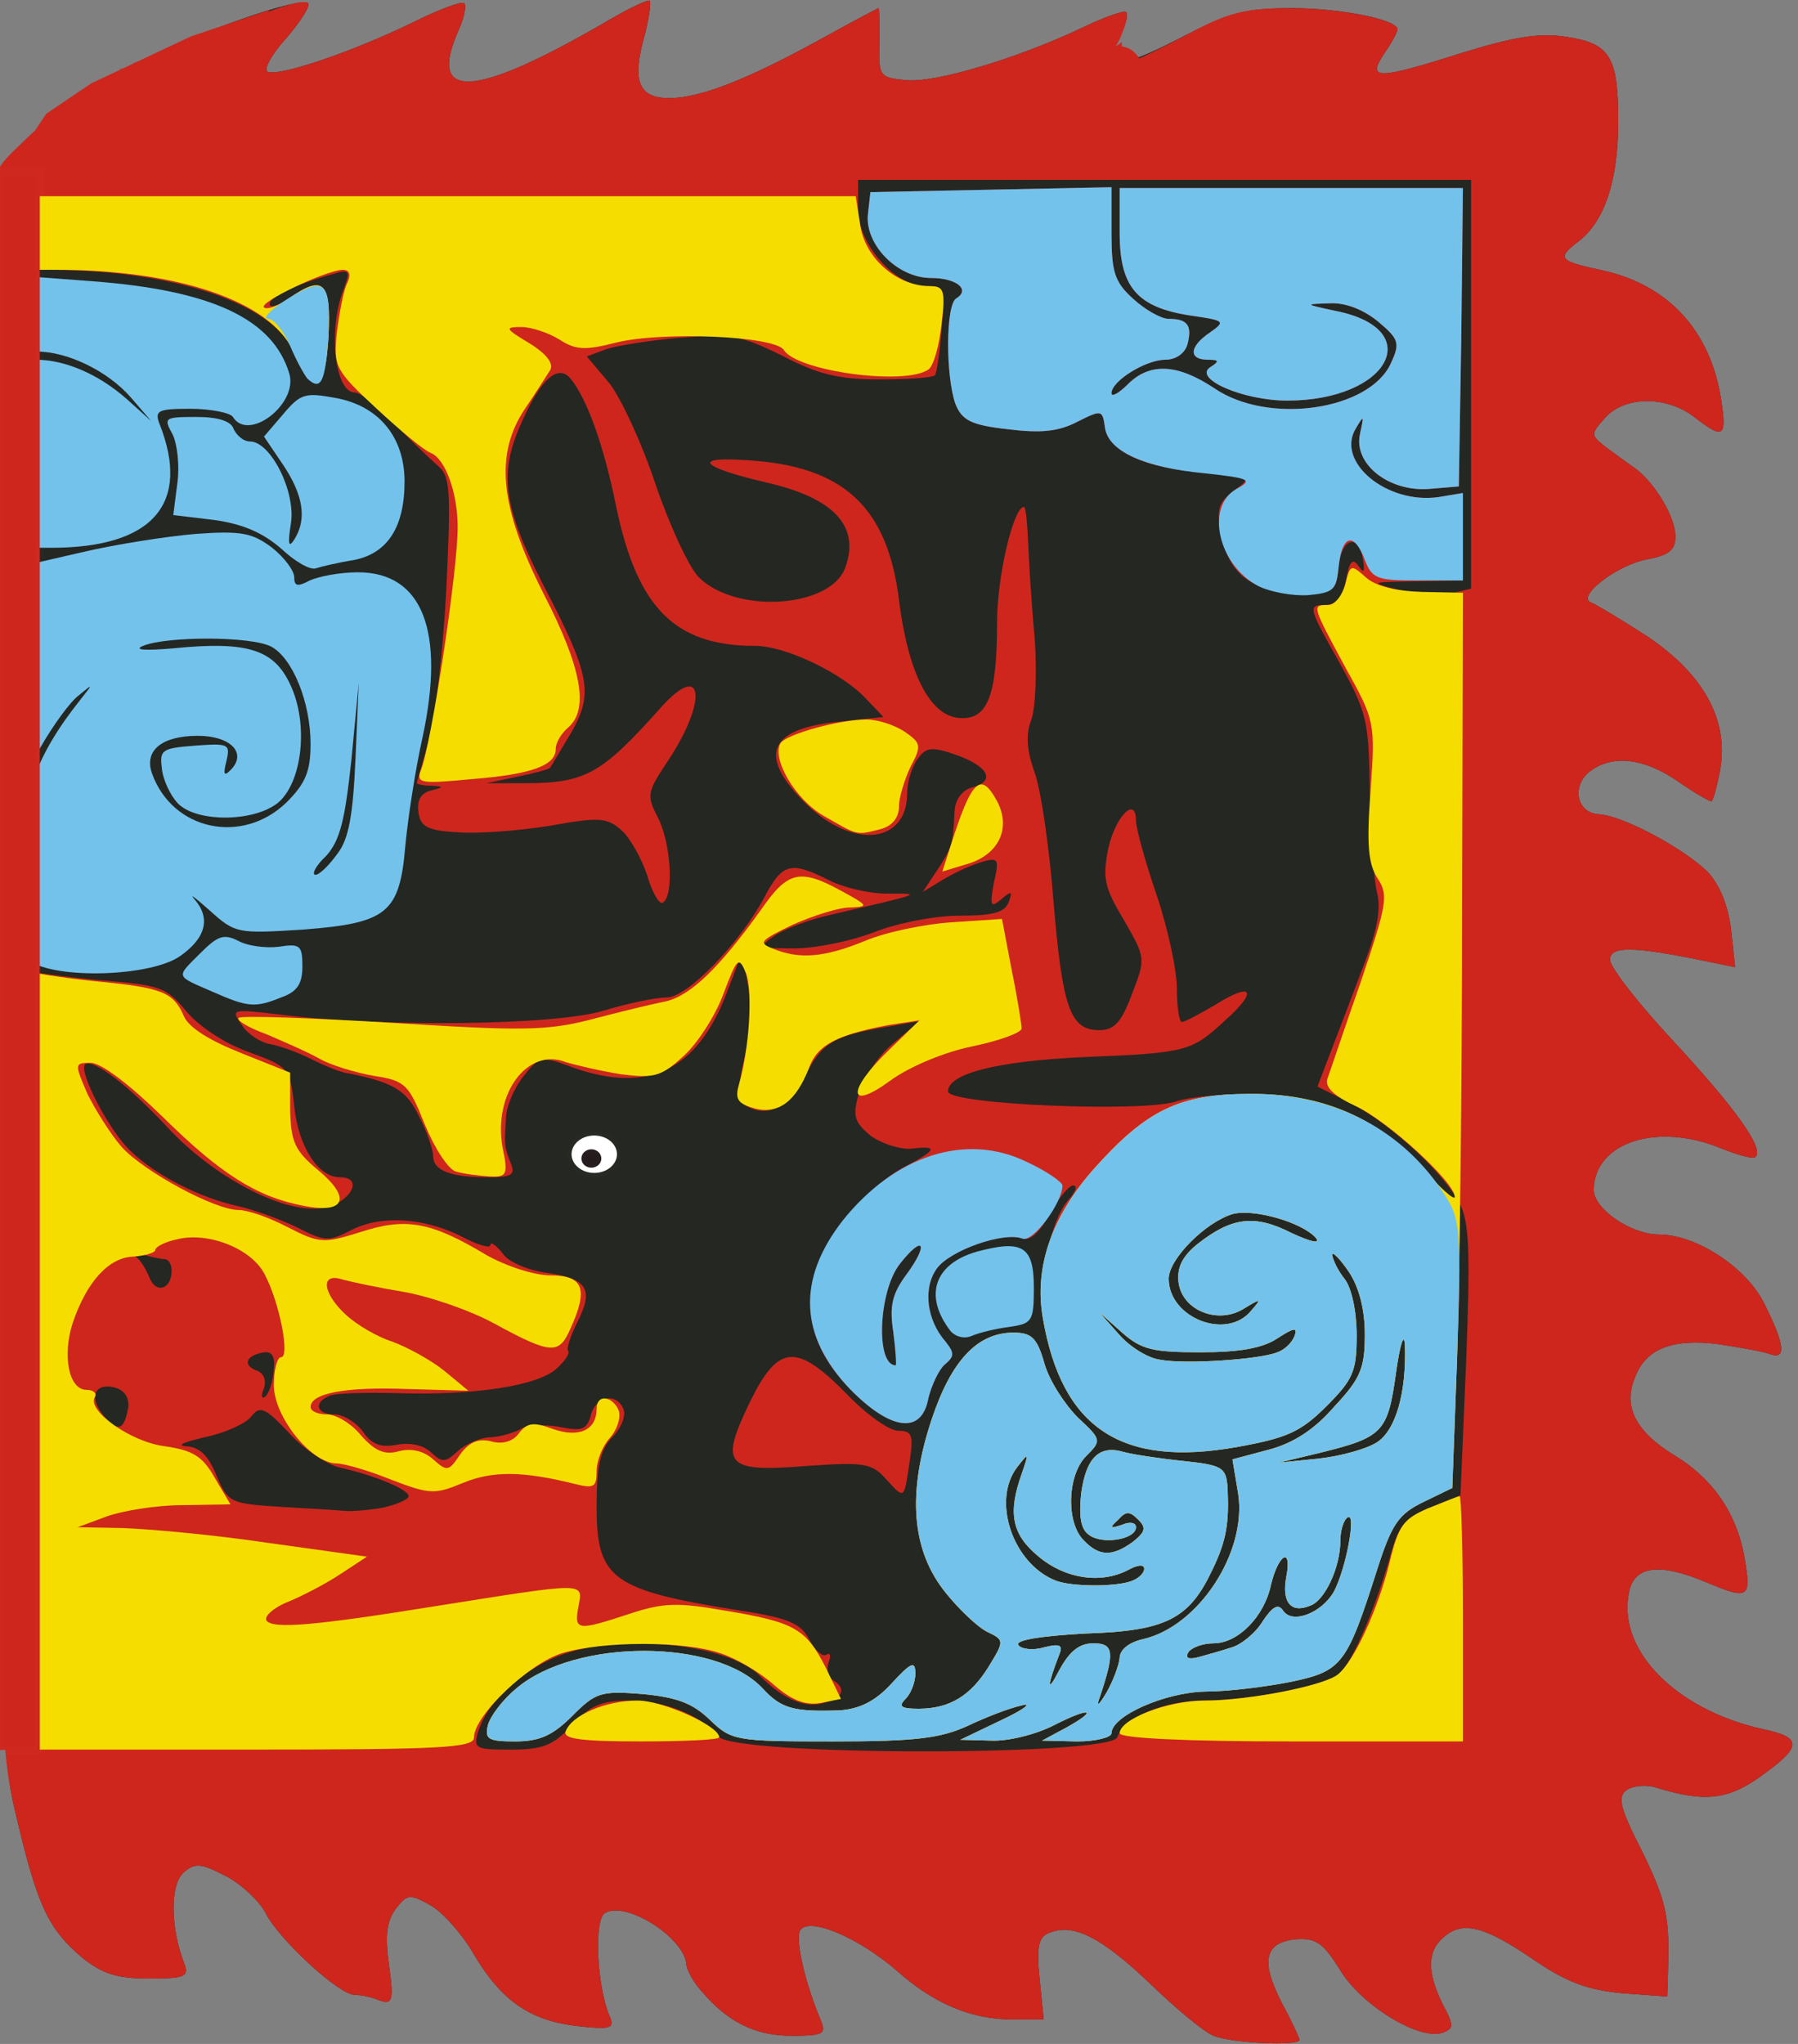 <?xml version="1.0" encoding="UTF-8" standalone="no"?>
<svg
   xmlns:dc="http://purl.org/dc/elements/1.1/"
   xmlns:cc="http://creativecommons.org/ns#"
   xmlns:rdf="http://www.w3.org/1999/02/22-rdf-syntax-ns#"
   xmlns:svg="http://www.w3.org/2000/svg"
   xmlns="http://www.w3.org/2000/svg"
   xmlns:sodipodi="http://sodipodi.sourceforge.net/DTD/sodipodi-0.dtd"
   xmlns:inkscape="http://www.inkscape.org/namespaces/inkscape"
   version="1.0"
   width="220px"
   height="250px"
   viewBox="0 0 2200 2500"
   preserveAspectRatio="xMidYMid meet"
   id="svg69"
   sodipodi:docname="Korea_1856.svg"
   inkscape:version="0.92.4 (5da689c313, 2019-01-14)">
  <rect x="0" y="0" width="2200" height="2500" fill="#808080" stroke="none"/>
  <defs
     id="defs73" />
  <sodipodi:namedview
     pagecolor="#ffffff"
     bordercolor="#666666"
     borderopacity="1"
     objecttolerance="10"
     gridtolerance="10"
     guidetolerance="10"
     inkscape:pageopacity="0"
     inkscape:pageshadow="2"
     inkscape:window-width="1366"
     inkscape:window-height="705"
     id="namedview71"
     showgrid="false"
     inkscape:snap-nodes="true"
     inkscape:zoom="0.94182548"
     inkscape:cx="37.9301"
     inkscape:cy="185.58089"
     inkscape:window-x="-8"
     inkscape:window-y="-8"
     inkscape:window-maximized="1"
     inkscape:current-layer="svg69" />
  <g
     id="layer101"
     stroke="none"
     fill="#252722">
    <path
       d="M1485 2490 c-11 -4 -46 -33 -78 -64 -59 -56 -93 -74 -123 -62 -13 5 -16 16 -12 56 l5 50 -39 0 c-49 0 -95 -19 -140 -59 -47 -41 -108 -67 -119 -50 -6 11 5 62 26 112 6 15 1 17 -37 17 -44 0 -78 -17 -110 -55 -10 -11 -17 -25 -18 -31 -1 -33 -74 -80 -100 -64 -13 8 -10 86 5 124 8 17 4 19 -40 14 -57 -7 -92 -31 -126 -89 -14 -24 -38 -51 -53 -59 -25 -14 -28 -13 -42 5 -11 15 -13 33 -8 69 6 43 4 48 -11 43 -9 -4 -23 -7 -31 -7 -19 0 -92 -67 -109 -100 -7 -14 -29 -35 -48 -45 -31 -16 -38 -17 -52 -5 -17 14 -17 68 1 113 5 15 -1 17 -44 17 -40 0 -57 -6 -82 -26 -41 -35 -54 -63 -79 -168 -21 -86 -21 -108 -21 -1052 l0 -964 22 -26 c44 -51 63 -66 138 -104 82 -41 208 -85 217 -76 3 3 -9 22 -27 43 -19 21 -28 39 -22 41 17 5 106 -26 176 -60 32 -16 61 -27 64 -24 3 3 0 17 -6 31 -41 90 18 86 184 -11 24 -14 47 -25 49 -23 2 2 -1 23 -7 45 -15 54 -6 74 31 74 37 0 94 -22 185 -72 38 -21 70 -38 71 -38 1 0 1 19 1 43 -1 40 0 42 32 45 36 4 138 -27 216 -64 27 -13 52 -22 54 -19 3 3 -1 16 -8 30 -22 41 -3 41 73 2 62 -32 81 -37 138 -37 59 0 129 14 129 26 0 3 -7 16 -16 29 -22 33 -10 33 97 -1 62 -19 93 -24 125 -19 54 8 64 24 64 103 0 72 -16 121 -47 146 -29 22 -27 25 29 37 80 18 131 74 144 158 7 46 3 49 -33 21 -34 -26 -85 -26 -109 1 -18 20 -18 21 1 36 11 8 27 20 36 26 25 19 49 60 49 83 0 17 -8 23 -34 28 -38 7 -88 46 -69 53 7 3 37 21 68 41 69 46 100 102 90 162 -4 22 -9 40 -11 40 -3 0 -22 -11 -42 -25 -41 -28 -79 -32 -106 -12 -24 18 -17 52 11 53 29 2 102 41 132 70 15 16 25 40 29 70 l5 47 -34 -7 c-92 -19 -119 -19 -119 -2 0 9 35 54 78 100 75 81 111 131 100 141 -3 3 -21 -2 -41 -10 -79 -33 -156 -8 -157 50 0 24 46 55 80 55 45 0 107 40 129 85 25 50 27 69 6 61 -8 -3 -37 -8 -63 -12 -57 -7 -89 6 -102 42 -14 35 2 65 47 93 49 29 79 73 88 129 8 47 4 49 -48 27 -55 -23 -85 -20 -93 9 -18 72 55 147 163 171 48 10 48 21 1 55 -43 32 -72 35 -133 16 -11 -3 -26 -2 -34 3 -12 8 -10 20 17 73 31 63 35 82 33 147 l-1 33 -55 -4 c-42 -4 -67 -13 -107 -40 -61 -42 -88 -49 -111 -29 -21 17 -21 43 -2 82 14 26 14 30 1 35 -28 11 -100 -33 -126 -76 -21 -34 -30 -40 -55 -38 -38 4 -43 27 -16 79 12 22 21 42 21 44 0 8 -84 4 -105 -5z"
       id="path2" />
  </g>
  <g
     id="layer102"
     fill="#ce261d"
     stroke="none">
    <path
       d="m 1485,2490 c -11,-4 -46,-33 -78,-64 -59,-56 -93,-74 -123,-62 -13,5 -16,16 -12,56 l 5,50 h -39 c -49,0 -95,-19 -140,-59 -47,-41 -108,-67 -119,-50 -6,11 5,62 26,112 6,15 1,17 -37,17 -44,0 -78,-17 -110,-55 -10,-11 -17,-25 -18,-31 -1,-33 -74,-80 -100,-64 -13,8 -10,86 5,124 8,17 4,19 -40,14 -57,-7 -92,-31 -126,-89 -14,-24 -38,-51 -53,-59 -25,-14 -28,-13 -42,5 -11,15 -13,33 -8,69 6,43 4,48 -11,43 -9,-4 -23,-7 -31,-7 -19,0 -92,-67 -109,-100 -7,-14 -29,-35 -48,-45 -31,-16 -38,-17 -52,-5 -17,14 -17,68 1,113 5,15 -1,17 -44,17 -40,0 -57,-6 -82,-26 C 59,2359 46,2331 21,2226 1,2144 0,2111 0,1658 v -480 l 22,7 c 13,4 58,10 101,14 73,6 80,8 105,38 16,19 48,40 77,50 49,18 50,20 55,66 5,49 29,87 56,87 32,0 10,35 -25,38 -47,5 -130,-39 -185,-98 -49,-53 -93,-86 -102,-78 -8,9 30,82 56,106 31,30 85,57 130,67 19,4 52,16 73,26 35,18 39,18 68,3 36,-18 89,-15 137,10 17,9 32,13 32,9 0,-5 7,0 15,10 7,11 32,21 55,24 49,7 57,20 36,61 -8,16 -13,32 -11,34 3,3 -4,13 -14,22 -23,21 -100,33 -195,30 -38,-1 -75,0 -82,3 -21,8 -17,23 5,23 11,0 27,10 35,21 11,16 22,20 42,16 17,-3 33,1 42,10 13,12 17,12 32,-2 10,-9 28,-17 41,-17 13,-1 29,-6 36,-10 6,-5 27,-6 46,-3 29,6 35,4 40,-14 6,-24 32,-28 40,-7 3,8 -3,23 -14,34 -15,16 -19,36 -19,85 0,89 19,102 176,127 59,9 74,16 84,35 7,14 17,22 21,19 5,-3 6,1 3,9 -3,8 -1,18 5,22 17,10 13,22 -11,28 -23,7 -50,-5 -78,-33 -42,-42 -184,-54 -255,-21 -45,21 -79,55 -90,89 -6,21 -3,22 40,22 39,0 52,-5 75,-30 22,-24 36,-30 70,-30 43,0 88,18 109,44 20,24 479,24 488,1 9,-25 58,-45 107,-45 54,0 146,-18 164,-32 16,-13 44,-79 62,-141 11,-41 18,-50 50,-63 l 37,-15 7,-165 c 5,-133 4,-169 -8,-192 -20,-38 -83,-96 -132,-122 l -42,-21 18,-47 c 10,-26 28,-73 40,-105 15,-39 20,-66 15,-85 -4,-15 -8,-70 -9,-122 -1,-90 -3,-98 -39,-163 -35,-62 -37,-67 -17,-67 15,0 22,-8 27,-31 4,-22 8,-27 15,-17 7,10 8,8 6,-6 -5,-34 -26,-29 -30,6 -3,32 -4,33 -50,32 -57,0 -85,-22 -94,-72 -6,-29 -3,-38 16,-52 23,-17 22,-17 -36,-22 -73,-5 -118,-26 -122,-55 -3,-22 -4,-22 -34,-7 -23,12 -45,14 -85,9 -45,-5 -56,-11 -64,-31 -12,-34 -12,-121 1,-129 18,-11 0,-25 -31,-25 -41,0 -81,-41 -77,-78 l 3,-27 148,-3 147,-3 v 56 c 0,48 4,60 26,80 15,14 35,25 44,25 23,0 29,8 23,31 -3,11 -14,19 -27,19 -24,0 -66,26 -66,41 0,5 9,0 20,-11 27,-27 61,-25 106,5 66,45 190,27 216,-31 11,-24 10,-29 -15,-50 -18,-15 -40,-24 -60,-23 -31,1 -31,1 6,9 114,22 67,110 -58,110 -54,0 -116,-27 -94,-41 11,-7 11,-9 -3,-9 -24,0 -23,-16 2,-33 20,-14 19,-15 -23,-21 -66,-10 -87,-35 -87,-101 v -55 h 210 210 l -2,183 -3,182 -36,3 c -49,4 -93,-30 -85,-67 5,-23 5,-24 -5,-7 -25,41 38,93 101,84 l 30,-5 v 54 53 l -57,1 c -58,1 -58,1 -20,11 20,6 49,7 62,4 l 25,-6 V 470 220 h -375 -375 v 36 c 0,43 45,94 83,94 23,0 24,2 19,53 -2,28 -6,54 -8,56 -3,3 -33,5 -68,5 -50,0 -75,-6 -119,-29 -51,-25 -63,-27 -124,-22 -37,3 -79,10 -91,14 l -24,9 27,32 c 14,17 40,73 57,124 17,50 41,102 53,114 45,45 160,38 179,-11 19,-51 -13,-86 -97,-105 -81,-19 -91,-32 -22,-27 117,7 171,57 185,171 11,88 37,140 72,144 36,4 48,-25 48,-117 0,-56 20,-141 33,-141 2,0 4,19 5,43 1,23 4,76 8,117 3,41 1,86 -4,100 -7,18 -6,37 4,65 8,22 18,93 23,157 11,130 20,158 56,158 18,0 27,-9 40,-44 17,-44 17,-44 -10,-91 -24,-40 -26,-51 -19,-87 9,-40 34,-65 34,-34 0,9 11,49 25,90 14,41 25,93 25,115 0,23 3,41 6,41 4,0 22,-10 41,-21 46,-29 53,-17 11,20 -40,37 -46,39 -173,44 -105,5 -165,20 -165,42 0,16 240,26 280,12 14,-5 54,-9 90,-9 102,-1 189,45 240,127 17,27 18,46 13,192 l -6,163 -35,17 c -31,15 -39,27 -57,83 -37,116 -43,124 -105,137 -30,6 -77,12 -105,12 -50,1 -115,30 -115,51 0,5 -19,10 -42,10 l -43,-1 28,-15 c 42,-23 32,-27 -13,-4 -21,11 -56,20 -77,19 l -38,-1 50,-24 c 28,-13 39,-22 25,-18 -14,3 -43,14 -66,25 -33,15 -63,19 -164,19 -121,0 -125,-1 -152,-27 -21,-20 -40,-27 -82,-31 -51,-4 -57,-2 -86,27 -24,24 -40,31 -70,31 -33,0 -37,-3 -33,-20 3,-11 18,-31 35,-45 72,-61 244,-61 301,0 23,25 38,29 95,27 24,-2 43,-11 63,-33 24,-26 29,-28 29,-12 0,10 -5,24 -12,31 -9,9 -6,12 16,12 38,0 64,-16 86,-52 19,-31 19,-32 -2,-42 -12,-6 -35,-28 -51,-48 -42,-52 -47,-122 -17,-212 24,-72 56,-106 100,-106 22,0 29,6 38,38 6,21 25,50 41,66 29,27 29,28 10,47 -23,23 -25,81 -3,103 19,20 35,20 60,2 15,-12 17,-17 7,-27 -11,-11 -15,-11 -25,0 -11,10 -10,11 5,6 9,-4 17,-3 17,3 0,15 -42,22 -58,9 -10,-7 -12,-24 -9,-51 6,-43 22,-59 52,-50 11,3 44,8 73,11 48,5 52,8 54,32 2,44 -1,65 -19,102 -28,59 -56,74 -155,77 -54,3 -86,8 -82,14 3,5 18,7 31,3 20,-5 24,-3 19,9 -15,39 -15,48 0,19 13,-24 25,-33 42,-33 25,0 26,11 8,65 -5,13 -2,12 8,-5 8,-14 15,-33 16,-42 0,-10 11,-19 28,-23 68,-15 128,-106 117,-178 l -7,-42 45,-12 c 30,-8 56,-25 80,-53 32,-34 37,-47 37,-88 0,-30 -7,-58 -20,-77 -11,-16 -20,-25 -20,-20 1,6 7,19 15,29 9,11 15,41 15,69 0,44 -4,54 -37,87 -32,32 -49,39 -110,50 -141,25 -214,-23 -237,-158 -7,-42 10,-121 31,-144 9,-10 12,-18 6,-18 -5,0 -18,16 -29,35 -11,22 -24,33 -32,30 -24,-9 -90,14 -106,37 -17,24 -12,63 11,89 11,14 11,18 -1,28 -7,6 -16,25 -20,41 -8,45 -46,40 -96,-11 -45,-47 -58,-93 -41,-147 13,-43 65,-103 110,-126 38,-20 39,-25 6,-21 -14,1 -36,-6 -50,-16 -20,-17 -22,-24 -14,-52 5,-17 23,-45 41,-60 l 33,-28 -40,7 c -65,11 -79,19 -100,60 -20,39 -47,52 -73,36 -10,-7 -10,-19 -1,-59 7,-29 9,-67 4,-89 l -7,-39 -19,50 c -36,94 -96,123 -187,91 -40,-15 -42,-14 -62,11 -11,14 -21,37 -21,52 -2,33 -2,33 6,54 6,14 1,17 -28,17 -45,0 -67,-8 -67,-26 0,-7 -7,-29 -17,-48 -15,-32 -31,-42 -86,-53 -10,-1 -31,-10 -47,-18 -16,-8 -38,-16 -50,-18 -11,-2 -27,-12 -34,-23 -14,-20 -13,-20 47,-13 128,16 339,13 396,-5 30,-9 64,-16 77,-16 25,0 89,-66 119,-122 22,-42 32,-45 78,-22 17,9 49,17 72,17 44,0 47,-1 -69,26 -27,6 -58,18 -69,26 -20,14 -19,15 25,15 26,0 70,-9 98,-20 28,-11 74,-20 104,-20 41,0 55,-4 60,-16 5,-14 4,-15 -9,-4 -13,11 -14,8 -9,-20 7,-30 6,-32 -17,-25 -13,4 -34,14 -47,22 l -23,14 18,-27 c 18,-28 19,-31 21,-72 1,-15 10,-26 22,-29 29,-8 19,-26 -21,-40 -29,-10 -36,-9 -46,5 -7,9 -13,28 -13,42 0,62 -66,69 -123,14 -60,-59 -48,-92 37,-101 l 57,-6 -22,-23 C 1030,823 961,790 924,790 826,790 780,744 754,620 739,545 718,487 698,463 c -15,-18 -36,0 -59,52 -29,63 -24,103 25,199 59,113 62,134 35,182 -13,21 -24,41 -26,43 -1,2 -20,7 -40,11 l -38,8 h 45 c 76,0 95,-10 169,-93 53,-59 57,-6 6,69 -23,35 -24,39 -10,66 16,31 20,96 6,104 -4,3 -13,-12 -19,-33 -7,-21 -21,-46 -31,-55 -18,-16 -27,-17 -88,-6 -37,6 -88,10 -113,8 -37,-2 -46,-7 -48,-25 -2,-14 3,-23 15,-26 16,-4 17,-5 1,-6 -10,0 -18,-2 -18,-3 0,-2 7,-24 14,-50 8,-25 18,-109 22,-185 6,-126 5,-141 -11,-154 -9,-8 -33,-31 -53,-51 -19,-21 -41,-38 -48,-38 -24,0 -33,-75 -14,-125 9,-24 8,-26 -12,-20 -47,13 -78,28 -78,37 0,5 10,2 22,-6 44,-31 53,-22 50,45 -4,67 -18,74 -42,20 C 334,371 214,331 63,330 H 10 L 7,502 C 5,663 4,659 2,443 0,187 -32,232 37,165 80,123 361,-13 377,4 c 3,3 -9,22 -27,43 -19,21 -28,39 -22,41 17,5 106,-26 176,-60 32,-16 61,-27 64,-24 3,3 0,17 -6,31 -41,90 18,86 184,-11 24,-14 47,-25 49,-23 2,2 -1,23 -7,45 -15,54 -6,74 31,74 37,0 94,-22 185,-72 38,-21 70,-38 71,-38 1,0 1,19 1,43 -1,40 0,42 32,45 36,4 138,-27 216,-64 27,-13 52,-22 54,-19 3,3 -1,17 -8,33 -8,15 -16,30 -18,34 -5,11 37,-6 103,-41 48,-26 69,-31 125,-31 59,0 130,14 130,26 0,3 -7,16 -16,29 -22,33 -10,33 97,-1 62,-19 93,-24 125,-19 54,8 64,24 64,103 0,72 -16,121 -47,146 -29,22 -27,25 29,37 80,18 131,74 144,158 7,46 3,49 -33,21 -34,-26 -85,-26 -109,1 -18,20 -18,21 1,36 11,8 27,20 36,26 25,19 49,60 49,83 0,17 -8,23 -34,28 -38,7 -88,46 -69,53 7,3 37,21 68,41 69,46 100,102 90,162 -4,22 -9,40 -11,40 -3,0 -22,-11 -42,-25 -41,-28 -79,-32 -106,-12 -24,18 -17,52 11,53 29,2 102,41 132,70 15,16 25,40 29,70 l 5,47 -34,-7 c -92,-19 -119,-19 -119,-2 0,9 35,54 78,100 75,81 111,131 100,141 -3,3 -21,-2 -41,-10 -79,-33 -156,-8 -157,50 0,24 46,55 80,55 45,0 107,40 129,85 25,50 27,69 6,61 -8,-3 -37,-8 -63,-12 -57,-7 -89,6 -102,42 -14,35 2,65 47,93 49,29 79,73 88,129 8,47 4,49 -48,27 -55,-23 -85,-20 -93,9 -18,72 55,147 163,171 48,10 48,21 1,55 -43,32 -72,35 -133,16 -11,-3 -26,-2 -34,3 -12,8 -10,20 17,73 31,63 35,82 33,147 l -1,33 -55,-4 c -42,-4 -67,-13 -107,-40 -61,-42 -88,-49 -111,-29 -21,17 -21,43 -2,82 14,26 14,30 1,35 -28,11 -100,-33 -126,-76 -21,-34 -30,-40 -55,-38 -38,4 -43,27 -16,79 12,22 21,42 21,44 0,8 -84,4 -105,-5 z m 22,-475 c 11,-3 29,-17 38,-32 12,-18 19,-22 25,-13 11,17 47,3 62,-23 15,-28 28,-98 17,-91 -5,3 -9,16 -9,29 0,32 -19,73 -37,79 -24,10 -35,-5 -29,-36 7,-37 -10,-27 -19,11 -8,38 -40,71 -70,71 -13,0 -27,5 -31,11 -4,7 0,9 12,6 11,-3 29,-8 41,-12 z m -123,-81 c 9,-3 16,-10 16,-15 0,-6 -8,-5 -19,1 -34,18 -78,11 -110,-16 -33,-27 -38,-53 -21,-101 9,-26 9,-27 -5,-9 -32,41 -6,118 46,139 19,8 74,8 93,1 z m -915,-90 c 17,-4 31,-10 31,-14 0,-8 -40,-25 -84,-35 -15,-3 -44,-22 -62,-42 -30,-32 -36,-34 -47,-20 -6,8 -32,20 -57,25 -25,6 -35,10 -22,11 16,1 27,11 37,36 14,33 17,34 77,38 35,2 70,4 79,5 9,1 31,-1 48,-4 z m 1216,-80 c 23,-15 36,-61 34,-119 -1,-16 -6,-1 -11,35 -10,72 -16,78 -93,97 l -50,12 49,-5 c 27,-3 59,-12 71,-20 z M 157,1721 c 1,-12 -5,-21 -17,-24 -25,-6 -32,13 -12,36 17,19 24,16 29,-12 z m 178,-45 c 2,-16 -2,-23 -11,-22 -22,3 -28,15 -11,22 10,3 13,12 10,22 -4,9 -3,14 2,10 4,-4 9,-18 10,-32 z m 758,-47 c -5,-32 -1,-47 16,-70 28,-38 21,-50 -8,-13 -26,33 -30,124 -5,124 1,0 0,-18 -3,-41 z m 470,25 c 9,-3 18,-12 21,-20 4,-11 -1,-10 -21,3 -18,12 -46,17 -94,17 -58,0 -72,-3 -96,-24 l -28,-25 24,27 c 13,15 35,29 50,31 30,6 122,0 144,-9 z m -32,-51 c 13,-15 12,-15 -8,-3 -32,21 -77,3 -81,-32 -2,-18 5,-32 24,-47 41,-32 69,-36 114,-13 24,11 36,14 30,6 -17,-19 -76,-36 -102,-29 -33,10 -78,55 -78,79 0,48 71,76 101,39 z M 210,1554 c 0,-8 -4,-14 -9,-14 -5,0 -18,-3 -28,-6 -11,-3 -14,-2 -7,3 6,4 13,16 17,26 8,20 27,14 27,-9 z"
       id="path5"
       inkscape:connector-curvature="0"
       sodipodi:nodetypes="cccscscccsccscccccccsccccsccsccccccsccccccccscccscccsccccccccccscccsccsccscsccscccccccccccccscscccccccccccsccccscscssscccccsssccsccccccccccccccccccccsscssccccccscccccsscccccscccsssscccscccccccccscccccccccsccsscccccssscccssccsccsccscccccccccccsccccccscscccsscccscscccccccccccccccccccccccssccsccccsccsccssscscccccccccsccccscsccccccscccccccccscsccccsccsccccccccccccsccscscscccccccsscccscccccccsccccscccccccsccccscccccccccccccccccccccccsccccccscccsccccscccccccscccccccscccscccccccccccccccccsccccsccccccccccccscssccss" />
    <path
       d="M1084 1809 c-17 -19 -26 -21 -96 -16 -100 8 -108 0 -71 -77 35 -72 57 -74 119 -11 24 25 52 45 63 45 17 0 19 5 14 38 -7 47 -6 46 -29 21z"
       id="path7" />
  </g>
  <g
     id="layer104"
     stroke="none"
     fill="#f6dd00">
    <path
       d="M10 1659 c0 -455 1 -481 17 -473 10 4 50 10 88 14 83 8 97 13 110 43 6 14 32 30 70 45 l60 24 0 45 c1 39 5 50 34 74 41 34 34 54 -17 44 -58 -11 -102 -39 -173 -109 -40 -39 -75 -66 -88 -66 -20 0 -20 1 -4 38 10 20 28 49 42 65 27 30 114 77 143 77 11 0 37 9 60 21 39 20 44 20 89 6 55 -18 86 -13 154 28 25 14 59 25 79 25 40 0 46 17 24 65 -14 32 -23 32 -93 -6 -31 -17 -82 -34 -112 -39 -30 -5 -63 -12 -74 -15 -27 -9 -25 16 4 43 13 12 38 27 57 33 19 7 48 23 64 36 l29 24 -74 -2 c-76 -3 -119 5 -119 22 0 5 9 9 20 9 11 0 30 11 42 26 17 19 29 24 46 19 16 -4 31 0 42 10 17 15 19 15 33 -6 11 -15 22 -20 38 -16 14 4 27 0 34 -10 10 -13 18 -14 42 -5 32 11 53 1 53 -25 0 -18 19 -16 27 2 3 9 -2 24 -11 34 -9 10 -16 28 -16 40 0 20 -3 22 -27 16 -64 -16 -101 -16 -137 -1 -34 14 -40 14 -87 -4 -27 -11 -58 -20 -67 -20 -31 0 -77 -57 -77 -96 0 -18 4 -34 9 -34 11 0 -2 -67 -20 -101 -16 -32 -70 -53 -108 -43 -14 3 -26 9 -26 13 0 3 -12 7 -27 8 -30 1 -57 31 -74 81 -13 40 -5 82 17 82 8 0 13 4 10 9 -10 16 44 55 86 60 34 5 46 12 61 39 l19 32 -59 1 c-32 0 -74 7 -93 14 l-35 13 55 1 c30 1 110 8 177 18 l122 17 -32 21 c-18 12 -47 27 -64 34 -18 7 -30 18 -27 23 7 11 61 6 204 -17 189 -30 183 -30 178 -1 -6 31 -2 31 62 10 42 -14 60 -14 117 -4 85 14 99 22 123 69 l19 39 -25 5 c-19 3 -35 -3 -58 -23 -17 -15 -46 -32 -65 -38 -44 -15 -143 -15 -193 0 -40 12 -108 76 -108 103 0 13 -39 15 -285 15 l-285 0 0 -481z"
       id="path29" />
    <path
       d="M597 2110 c3 -11 18 -31 35 -45 72 -61 244 -61 301 0 23 25 38 29 95 27 24 -2 43 -11 63 -33 24 -26 29 -28 29 -12 0 10 -5 24 -12 31 -9 9 -6 12 16 12 38 0 64 -16 86 -52 19 -31 19 -32 -2 -42 -12 -6 -35 -28 -51 -48 -42 -52 -47 -122 -17 -212 24 -72 56 -106 100 -106 22 0 29 6 38 38 6 21 25 50 41 66 29 27 29 28 10 47 -23 23 -25 81 -3 103 19 20 35 20 60 2 15 -12 17 -17 7 -27 -11 -11 -15 -11 -25 0 -11 10 -10 11 5 6 9 -4 17 -3 17 3 0 15 -42 22 -58 9 -10 -7 -12 -24 -9 -51 6 -43 22 -59 52 -50 11 3 44 8 73 11 48 5 52 8 54 32 2 44 -1 65 -19 102 -28 59 -56 74 -155 77 -54 3 -86 8 -82 14 3 5 18 7 31 3 20 -5 24 -3 19 9 -15 39 -15 48 0 19 13 -24 25 -33 42 -33 25 0 26 11 8 65 -5 13 -2 12 8 -5 8 -14 15 -33 16 -42 0 -10 11 -19 28 -23 68 -15 128 -106 117 -178 l-7 -42 45 -12 c30 -8 56 -25 80 -53 32 -34 37 -47 37 -88 0 -30 -7 -58 -20 -77 -11 -16 -20 -25 -20 -20 1 6 7 19 15 29 9 11 15 41 15 69 0 44 -4 54 -37 87 -32 32 -49 39 -110 50 -141 25 -214 -23 -237 -158 -11 -62 11 -125 64 -184 63 -70 103 -90 189 -90 87 -1 158 29 211 90 22 25 40 41 40 36 0 -18 -82 -93 -121 -111 -26 -12 -38 -23 -35 -33 3 -8 21 -62 41 -119 32 -95 34 -106 21 -126 -12 -18 -14 -42 -9 -108 6 -84 5 -86 -31 -151 -41 -76 -41 -76 -21 -76 8 0 17 -11 21 -25 6 -25 7 -25 25 -9 12 11 37 17 69 18 l50 1 -1 385 c0 212 -3 458 -6 547 l-6 163 -35 17 c-31 15 -39 27 -57 83 -37 116 -43 124 -105 137 -30 6 -77 12 -105 12 -50 1 -115 30 -115 51 0 5 -19 10 -42 10 l-43 -1 28 -15 c42 -23 32 -27 -13 -4 -21 11 -56 20 -77 19 l-38 -1 50 -24 c28 -13 39 -22 25 -18 -14 3 -43 14 -66 25 -33 15 -63 19 -164 19 -121 0 -125 -1 -152 -27 -21 -20 -40 -27 -82 -31 -51 -4 -57 -2 -86 27 -24 24 -40 31 -70 31 -33 0 -37 -3 -33 -20z m910 -95 c11 -3 29 -17 38 -32 12 -18 19 -22 25 -13 11 17 47 3 62 -23 15 -28 28 -98 17 -91 -5 3 -9 16 -9 29 0 32 -19 73 -37 79 -24 10 -35 -5 -29 -36 7 -37 -10 -27 -19 11 -8 38 -40 71 -70 71 -13 0 -27 5 -31 11 -4 7 0 9 12 6 11 -3 29 -8 41 -12z m-123 -81 c9 -3 16 -10 16 -15 0 -6 -8 -5 -19 1 -34 18 -78 11 -110 -16 -33 -27 -38 -53 -21 -101 9 -26 9 -27 -5 -9 -32 41 -6 118 46 139 19 8 74 8 93 1z m301 -170 c23 -15 36 -61 34 -119 -1 -16 -6 -1 -11 35 -10 72 -16 78 -93 97 l-50 12 49 -5 c27 -3 59 -12 71 -20z m-122 -110 c9 -3 18 -12 21 -20 4 -11 -1 -10 -21 3 -18 12 -46 17 -94 17 -58 0 -72 -3 -96 -24 l-28 -25 24 27 c13 15 35 29 50 31 30 6 122 0 144 -9z m-32 -51 c13 -15 12 -15 -8 -3 -32 21 -77 3 -81 -32 -2 -18 5 -32 24 -47 41 -32 69 -36 114 -13 24 11 36 14 30 6 -17 -19 -76 -36 -102 -29 -33 10 -78 55 -78 79 0 48 71 76 101 39z"
       id="path31" />
    <path
       d="M692 2118 c7 -20 49 -38 88 -38 31 0 100 31 100 45 0 3 -43 5 -96 5 -72 0 -95 -3 -92 -12z"
       id="path33" />
    <path
       d="M1370 2120 c0 -17 58 -40 104 -40 53 0 146 -18 163 -32 20 -16 49 -80 63 -136 11 -46 17 -54 47 -67 20 -8 37 -15 39 -15 2 0 4 68 4 150 l0 150 -210 0 c-130 0 -210 -4 -210 -10z"
       id="path35" />
    <path
       d="M558 1433 c-9 -2 -26 -28 -38 -57 -20 -50 -24 -54 -62 -60 -23 -4 -53 -13 -67 -21 -14 -8 -44 -21 -65 -30 -22 -8 -37 -17 -34 -20 3 -3 87 0 187 6 158 10 190 10 244 -4 34 -9 75 -19 91 -22 31 -7 66 -41 117 -112 33 -48 48 -51 99 -23 33 18 33 19 10 20 -14 0 -45 10 -70 21 -39 19 -43 22 -25 29 33 14 64 11 113 -9 26 -11 74 -21 108 -23 l60 -4 12 63 c7 34 12 66 12 71 0 5 -27 15 -61 22 -34 7 -77 25 -100 42 -52 38 -53 12 -1 -38 l37 -36 -39 6 c-62 12 -86 24 -96 52 -16 41 -37 57 -66 50 -21 -6 -25 -11 -20 -29 13 -45 17 -113 9 -136 -9 -22 -11 -20 -28 25 -10 27 -32 61 -49 76 -27 25 -36 27 -76 22 -25 -4 -55 -11 -68 -15 -47 -18 -89 39 -77 105 7 33 5 36 -16 35 -13 -1 -31 -3 -41 -6z"
       id="path37" />
    <path
       d="M1163 1035 c26 -82 37 -92 57 -55 17 32 3 64 -34 76 l-33 10 10 -31z"
       id="path39" />
    <path
       d="M1008 998 c-35 -20 -64 -70 -53 -89 7 -11 73 -29 105 -29 14 0 35 7 47 15 20 14 21 17 7 43 -7 15 -14 37 -14 48 0 14 -8 24 -22 28 -31 8 -28 8 -70 -16z"
       id="path41" />
    <path
       d="M515 942 c13 -33 45 -243 45 -297 0 -42 -15 -84 -33 -91 -8 -3 -37 -27 -66 -54 -51 -47 -53 -52 -49 -92 3 -24 8 -51 12 -60 6 -12 4 -18 -5 -18 -21 1 -103 40 -96 46 3 3 16 -1 29 -10 44 -31 53 -22 50 45 -4 68 -17 73 -44 17 -29 -60 -141 -98 -290 -98 l-58 0 0 -45 0 -45 519 0 518 0 6 38 c7 39 45 72 85 72 17 0 19 5 14 47 -3 27 -10 51 -16 55 -29 20 -161 2 -177 -24 -11 -17 -148 -23 -205 -9 -39 10 -50 9 -70 -4 -13 -8 -34 -15 -46 -15 -21 0 -20 2 10 20 21 13 30 25 25 33 -4 6 -17 27 -30 46 -38 56 -32 120 22 227 47 91 56 142 30 164 -8 7 -15 18 -15 26 0 20 -28 31 -103 37 -63 6 -68 5 -62 -11z"
       id="path43" />
  </g>
  <g
     id="layer105"
     fill="#73c2ec"
     stroke="none">
    <path
       d="M597 2110 c3 -11 18 -31 35 -45 72 -61 244 -61 301 0 23 25 38 29 95 27 24 -2 43 -11 63 -33 24 -26 29 -28 29 -12 0 10 -5 24 -12 31 -9 9 -6 12 16 12 38 0 64 -16 86 -52 19 -31 19 -32 -2 -42 -12 -6 -35 -28 -51 -48 -42 -52 -47 -122 -17 -212 24 -72 56 -106 100 -106 22 0 29 6 38 38 6 21 25 50 41 66 29 27 29 28 10 47 -23 23 -25 81 -3 103 19 20 35 20 60 2 15 -12 17 -17 7 -27 -11 -11 -15 -11 -25 0 -11 10 -10 11 5 6 9 -4 17 -3 17 3 0 15 -42 22 -58 9 -10 -7 -12 -24 -9 -51 6 -43 22 -59 52 -50 11 3 44 8 73 11 48 5 52 8 54 32 2 44 -1 65 -19 102 -28 59 -56 74 -155 77 -54 3 -86 8 -82 14 3 5 18 7 31 3 20 -5 24 -3 19 9 -15 39 -15 48 0 19 13 -24 25 -33 42 -33 25 0 26 11 8 65 -5 13 -2 12 8 -5 8 -14 15 -33 16 -42 0 -10 11 -19 28 -23 68 -15 128 -106 117 -178 l-7 -42 45 -12 c30 -8 56 -25 80 -53 32 -34 37 -47 37 -88 0 -30 -7 -58 -20 -77 -11 -16 -20 -25 -20 -20 1 6 7 19 15 29 9 11 15 41 15 69 0 44 -4 54 -37 87 -32 32 -49 39 -110 50 -141 25 -214 -23 -237 -158 -11 -62 11 -125 64 -184 63 -70 103 -90 189 -90 104 -1 190 45 241 127 17 27 18 46 13 192 l-6 163 -35 17 c-31 15 -39 27 -57 83 -37 116 -43 124 -105 137 -30 6 -77 12 -105 12 -50 1 -115 30 -115 51 0 5 -19 10 -42 10 l-43 -1 28 -15 c42 -23 32 -27 -13 -4 -21 11 -56 20 -77 19 l-38 -1 50 -24 c28 -13 39 -22 25 -18 -14 3 -43 14 -66 25 -33 15 -63 19 -164 19 -121 0 -125 -1 -152 -27 -21 -20 -40 -27 -82 -31 -51 -4 -57 -2 -86 27 -24 24 -40 31 -70 31 -33 0 -37 -3 -33 -20z m910 -95 c11 -3 29 -17 38 -32 12 -18 19 -22 25 -13 11 17 47 3 62 -23 15 -28 28 -98 17 -91 -5 3 -9 16 -9 29 0 32 -19 73 -37 79 -24 10 -35 -5 -29 -36 7 -37 -10 -27 -19 11 -8 38 -40 71 -70 71 -13 0 -27 5 -31 11 -4 7 0 9 12 6 11 -3 29 -8 41 -12z m-123 -81 c9 -3 16 -10 16 -15 0 -6 -8 -5 -19 1 -34 18 -78 11 -110 -16 -33 -27 -38 -53 -21 -101 9 -26 9 -27 -5 -9 -32 41 -6 118 46 139 19 8 74 8 93 1z m301 -170 c23 -15 36 -61 34 -119 -1 -16 -6 -1 -11 35 -10 72 -16 78 -93 97 l-50 12 49 -5 c27 -3 59 -12 71 -20z m-122 -110 c9 -3 18 -12 21 -20 4 -11 -1 -10 -21 3 -18 12 -46 17 -94 17 -58 0 -72 -3 -96 -24 l-28 -25 24 27 c13 15 35 29 50 31 30 6 122 0 144 -9z m-32 -51 c13 -15 12 -15 -8 -3 -32 21 -77 3 -81 -32 -2 -18 5 -32 24 -47 41 -32 69 -36 114 -13 24 11 36 14 30 6 -17 -19 -76 -36 -102 -29 -33 10 -78 55 -78 79 0 48 71 76 101 39z"
       id="path46" />
    <path
       d="M1040 1699 c-62 -65 -65 -134 -9 -206 64 -80 151 -108 225 -72 24 11 44 25 44 29 0 21 -36 70 -49 65 -23 -9 -90 15 -105 37 -17 24 -12 63 11 89 11 14 11 18 -1 28 -7 6 -16 25 -20 41 -8 45 -46 40 -96 -11z m53 -70 c-5 -32 -1 -47 16 -70 28 -38 21 -50 -8 -13 -26 33 -30 124 -5 124 1 0 0 -18 -3 -41z"
       id="path48" />
    <path
       d="M1163 1628 c-33 -43 -20 -82 32 -97 56 -15 70 -7 70 44 0 41 -2 44 -30 48 -16 2 -37 7 -46 11 -9 4 -20 1 -26 -6z"
       id="path50" />
    <path
       d="M260 1213 c-46 -20 -45 -17 -15 -47 22 -22 29 -24 47 -15 11 6 33 9 49 7 26 -4 29 -2 29 24 0 21 -6 31 -26 38 -32 13 -41 12 -84 -7z"
       id="path52" />
    <path
       d="M36 1175 c-16 -12 -18 -25 -14 -107 4 -94 22 -144 77 -213 15 -19 15 -19 -2 -5 -11 8 -32 37 -48 65 l-29 50 0 -135 0 -136 78 -18 c42 -10 106 -20 142 -23 56 -4 69 -1 93 17 15 12 27 28 27 36 0 11 4 12 19 4 11 -5 37 -10 59 -10 79 0 107 72 79 202 -9 40 -18 100 -21 132 -7 83 -22 95 -125 103 -80 5 -83 5 -114 -23 -18 -16 -26 -22 -19 -14 20 23 14 47 -17 69 -36 26 -154 29 -185 6z m377 -131 c14 -18 19 -48 22 -117 l4 -92 -9 94 c-8 75 -14 99 -31 118 -13 12 -18 23 -13 23 5 0 17 -12 27 -26z m-62 -63 c23 -23 29 -38 29 -71 0 -51 -22 -105 -48 -119 -24 -13 -128 -13 -157 -1 -12 5 2 6 37 3 90 -9 123 1 143 44 23 48 15 120 -15 145 -30 24 -101 24 -123 0 -9 -10 -18 -29 -19 -43 -3 -22 1 -24 41 -27 41 -3 43 -2 38 19 -4 16 -3 19 5 11 21 -21 0 -42 -40 -42 -44 0 -66 18 -56 46 25 70 111 88 165 35z"
       id="path54" />
    <path
       d="M4 925 c0 -132 2 -185 3 -117 2 68 2 176 0 240 -1 64 -3 9 -3 -123z"
       id="path56" />
    <path
       d="M1540 717 c-49 -25 -66 -97 -27 -119 20 -11 17 -13 -38 -19 -75 -7 -119 -27 -123 -56 -3 -22 -4 -22 -34 -7 -23 12 -45 14 -85 9 -45 -5 -56 -11 -64 -31 -12 -34 -12 -121 1 -129 18 -11 0 -25 -31 -25 -41 0 -81 -41 -77 -78 l3 -27 148 -3 147 -3 0 56 c0 48 4 60 26 80 15 14 35 25 44 25 23 0 29 8 23 31 -3 11 -14 19 -27 19 -24 0 -66 26 -66 41 0 5 9 0 20 -11 27 -27 61 -25 106 5 66 45 190 27 216 -31 11 -24 10 -29 -15 -50 -18 -15 -40 -24 -60 -23 -31 1 -31 1 6 9 114 22 67 110 -58 110 -54 0 -116 -27 -94 -41 11 -7 11 -9 -3 -9 -24 0 -23 -16 2 -33 20 -14 19 -15 -23 -21 -66 -10 -87 -35 -87 -101 l0 -55 210 0 210 0 -2 183 -3 182 -36 3 c-49 4 -93 -30 -85 -67 5 -23 5 -24 -5 -7 -25 41 38 93 101 84 l30 -5 0 54 0 53 -55 0 c-50 0 -56 -2 -65 -25 -13 -35 -28 -31 -32 8 -3 29 -6 32 -38 35 -19 1 -46 -4 -60 -11z"
       id="path58" />
    <path
       d="M344 671 c-22 -19 -46 -30 -82 -35 l-50 -6 5 -39 c3 -21 0 -48 -6 -60 -11 -20 -10 -21 29 -21 27 0 43 5 46 15 4 8 12 15 20 15 25 0 56 61 50 100 -4 25 -3 31 4 20 16 -25 11 -55 -14 -92 l-23 -34 24 -28 c21 -25 27 -26 65 -19 52 10 83 48 83 102 0 56 -21 88 -62 96 -19 3 -40 8 -46 10 -7 3 -26 -8 -43 -24z"
       id="path60" />
    <path
       d="M4 510 c0 -91 2 -128 3 -82 2 45 2 119 0 165 -1 45 -3 8 -3 -83z"
       id="path62" />
    <path
       d="M20 555 l0 -115 24 0 c36 0 77 18 111 48 l30 27 -25 -29 c-28 -32 -77 -56 -115 -56 -23 0 -25 -3 -25 -46 l0 -47 93 7 c146 11 221 46 241 113 11 37 -50 84 -69 53 -3 -5 -27 -10 -52 -10 -39 0 -44 2 -38 18 39 98 -8 152 -132 152 l-43 0 0 -115z"
       id="path64" />
    <path
       d="M376 463 c-4 -5 -14 -23 -21 -40 -8 -18 -20 -33 -27 -33 -7 0 1 -9 17 -20 52 -34 60 -28 57 40 -4 57 -9 69 -26 53z"
       id="path66" />
  </g>
  <ellipse
     style="fill:#ffffff;fill-opacity:1;stroke:#ffffff;stroke-width:10;stroke-opacity:0.01"
     id="path77"
     cx="727.124"
     cy="1411.765"
     rx="27.778"
     ry="22.876" />
  <ellipse
     style="fill:#241c1c;fill-opacity:1;stroke:#ffffff;stroke-width:10;stroke-opacity:0.01"
     id="path79"
     cx="723.567"
     cy="1416.995"
     rx="12.2"
     ry="11.262" />
  <rect
     style="fill:#ce261d;fill-opacity:1;stroke:#ffffff;stroke-width:10;stroke-opacity:0.01"
     id="rect913"
     width="48.689"
     height="1930.449"
     x="0"
     y="210" />
  <path
     style="fill:#ce261d;fill-opacity:1;stroke:#ce261d;stroke-width:10;stroke-opacity:1"
     id="path921"
     d="m 1367.608,61.186 c 4.096,0.452 7.796,0.758 11.55,2.586 3.637,2.024 6.67,4.817 9.167,8.12 1.077,2.295 2.864,4.021 4.521,5.871 0,0 -16.834,10.197 -16.834,10.197 v 0 c -1.706,-1.879 -3.376,-3.779 -4.492,-6.09 -2.291,-3.056 -5.116,-5.617 -8.569,-7.314 -3.665,-1.407 -7.533,-1.63 -11.412,-2.039 0,0 16.069,-11.33 16.069,-11.33 z"
     inkscape:connector-curvature="0" />
  <path
     style="fill:#ce261d;fill-opacity:1;stroke:#ce261d;stroke-width:10;stroke-opacity:1"
     id="path923"
     d="m 1363.833,91.017 c -4.644,-0.111 -9.291,-0.075 -13.937,-0.05 -2.987,-0.007 -5.391,-1.087 -7.821,-2.657 -1.19,-0.902 -0.582,-0.488 -1.821,-1.245 0,0 16.535,-10.636 16.535,-10.636 v 0 c 1.272,0.841 0.659,0.429 1.842,1.234 2.142,1.347 4.471,1.872 7.012,1.864 4.691,0.026 9.383,0.059 14.073,-0.05 0,0 -15.883,11.54 -15.883,11.54 z"
     inkscape:connector-curvature="0" />
  <path
     style="fill:#ce261d;fill-opacity:1;stroke:#ce261d;stroke-width:10;stroke-opacity:1"
     id="path925"
     d="m 1363.912,73.063 c 4.292,3.692 9.043,6.789 13.465,10.317 0,0 -16.417,10.301 -16.417,10.301 v 0 c -4.413,-3.612 -9.112,-6.837 -13.676,-10.252 0,0 16.628,-10.366 16.628,-10.366 z"
     inkscape:connector-curvature="0" />
  <path
     style="fill:none;stroke:#ce261d;stroke-width:9.808px;stroke-linecap:butt;stroke-linejoin:miter;stroke-opacity:1"
     d="M 49.35,158.839 C 321.849,23.387 322.613,19.726 322.613,19.726 l -87.017,29.287 -121.365,57.109 -54.195,36.609 z"
     id="path935"
     inkscape:connector-curvature="0" />
  <path
     style="fill:#ce261d;fill-opacity:1;stroke:#ce261d;stroke-width:10;stroke-opacity:1"
     id="path937"
     d="m 186.092,76.848 c -2.273,1.83 -4.269,3.954 -6.557,5.764 -6.192,4.634 -12.799,8.699 -19.793,12.029 -3.439,1.666 -6.91,3.263 -10.386,4.848 -2.381,1.331 -4.827,2.503 -7.314,3.621 -1.433,0.665 -3.01,0.956 -4.421,1.672 -0.739,0.376 -1.437,0.828 -2.163,1.229 2.876,-1.643 5.742,-3.304 8.629,-4.929 0.359,-0.202 -0.693,0.444 -1.044,0.661 -0.38,0.234 -0.76,0.469 -1.147,0.691 -3.568,2.048 -7.124,4.117 -10.719,6.118 -0.671,0.373 -1.403,0.626 -2.08,0.988 -1.802,0.758 -3.5,1.72 -5.306,2.477 -2.082,1.035 -4.284,1.792 -6.385,2.785 -2.43,1.066 -4.823,2.202 -7.213,3.361 -0.889,0.386 -1.527,0.644 -2.383,1.087 -0.349,0.18 -1.369,0.77 -1.028,0.575 13.166,-7.566 10.289,-5.864 -1.949,1.122 -2.912,1.662 5.816,-3.337 8.724,-5.006 -1.478,0.991 -2.997,1.925 -4.453,2.949 -1.902,1.459 -3.929,2.735 -5.822,4.204 -4.787,3.35 -10.052,6.087 -15.095,8.965 -8.724,4.85 32.352,-18.522 -2.456,1.357 -2.983,1.704 5.953,-3.43 8.94,-5.126 0.221,-0.126 -0.42,0.289 -0.641,0.415 -3.462,1.974 -6.937,3.924 -10.406,5.886 -4.403,2.443 7.658,-4.244 8.589,-4.947 0.368,-0.278 -0.082,-1.448 -0.512,-1.284 -3.243,1.241 -6.09,3.34 -9.15,4.982 -0.371,0.199 0.724,-0.431 1.083,-0.652 0.415,-0.256 0.825,-0.519 1.238,-0.779 5.845,-3.293 11.556,-7.127 17.868,-9.553 1.279,-0.559 1.682,-0.707 2.923,-1.361 0.463,-0.244 1.823,-1.029 1.369,-0.769 -15.17,8.71 -9.335,5.339 -6.021,3.388 5.092,-4.698 11.776,-5.925 17.544,-9.213 -16.485,9.983 -7.441,4.218 -3.77,1.674 1.519,-1.197 3.022,-2.413 4.551,-3.599 2.21,-1.47 4.335,-3.038 6.408,-4.693 4.117,-3.489 8.759,-5.618 13.548,-8.385 3.001,-1.734 -6.012,3.451 -9.019,5.177 4.464,-2.854 8.868,-5.93 13.788,-7.942 2.528,-0.938 5.107,-1.741 7.714,-2.437 2.784,-0.568 4.129,-0.995 6.324,1.054 0.708,0.638 1.567,1.961 2.718,1.474 0.301,-0.128 1.117,-0.68 0.831,-0.522 -2.85,1.575 -5.683,3.181 -8.524,4.772 2.414,-1.609 4.247,-3.892 6.143,-6.051 1.328,-1.514 2.57,-3.079 3.531,-4.855 0.112,0.536 0.342,0.91 -0.216,1.357 -0.373,0.298 -0.859,0.417 -1.283,0.638 -0.532,0.277 -1.056,0.569 -1.583,0.854 -0.576,0.312 -2.292,1.268 -1.726,0.94 2.616,-1.513 5.248,-2.996 7.872,-4.494 -0.467,0.284 -0.927,0.58 -1.401,0.853 -33.321,19.128 0.578,-0.429 -2.561,1.428 -3.537,2.093 -7.154,4.051 -10.678,6.166 -2.841,1.705 5.734,-3.323 8.628,-4.935 0.296,-0.165 -0.552,0.393 -0.827,0.59 -3.819,2.726 -8.103,4.907 -12.13,7.183 -0.783,0.443 -1.661,0.726 -2.451,1.18 -2.151,0.875 -4.323,1.659 -6.578,2.231 -1.915,0.539 -3.792,1.211 -5.717,1.711 -1.768,0.364 -3.501,0.823 -5.299,1.042 -1.941,-0.052 -3.619,0.654 -5.352,1.435 -3.528,1.671 -9.466,5.206 6.056,-3.623 0.397,-0.226 -0.79,0.458 -1.174,0.704 -0.864,0.553 -1.388,0.96 -2.208,1.565 -1.516,1.047 -2.59,2.342 -3.087,4.112 -0.286,1.491 1.075,1.348 2.187,1.469 4.382,0.343 7.375,-4.113 -8.1,5.305 -0.138,0.084 0.157,0.441 0.002,0.483 -0.134,0.036 -1.383,-0.618 -1.614,-0.734 -1.66,-0.921 -2.835,-2.297 -2.42,-4.254 3.438,-4.363 9.157,-6.924 14.651,-7.491 1.726,-0.202 3.474,0.007 5.189,-0.259 2.104,-0.46 3.965,-1.476 5.839,-2.492 -17.696,11.152 -5.161,2.433 -1.15,-0.225 2.408,-1.822 5.071,-3.252 7.557,-4.955 1.548,-1.073 2.768,-2.519 4.134,-3.8 4.17,-3.607 8.863,-6.85 14.381,-7.364 2.078,-0.13 4.162,-0.071 6.243,-0.068 0.845,6.42e-4 2.807,-0.044 3.39,0.782 0.176,0.249 0.557,0.678 0.312,0.861 -3.192,2.389 -6.717,4.297 -10.076,6.446 -2.608,0.548 -5.219,1.04 -7.869,1.35 -1.808,0.039 -3.734,0.532 -5.518,0.105 -0.134,-0.208 -0.602,-0.478 -0.403,-0.625 3.199,-2.359 6.631,-4.386 10.018,-6.466 0.709,-0.435 1.622,-0.392 2.399,-0.688 1.335,-0.508 2.593,-1.198 3.888,-1.801 3.928,-1.656 7.755,-3.56 11.756,-5.042 0.2,-0.063 2.612,-1.175 2.829,-0.941 1.168,1.26 0.148,2.151 -0.706,3.023 -3.287,2.687 -7.023,4.738 -10.488,7.174 -0.519,0.385 -1.037,0.769 -1.555,1.154 0,0 -10.272,4.082 -10.272,4.082 v 0 c 0.522,-0.392 1.044,-0.784 1.567,-1.175 3.343,-2.488 7.011,-4.495 10.388,-6.941 0.286,-0.28 1.655,-1.879 2.038,-0.476 0.003,0.011 -2.565,0.888 -2.554,0.958 -3.928,1.517 -7.737,3.33 -11.594,5.015 -1.85,0.849 -3.666,1.599 -5.586,2.262 -0.34,0.118 -1.305,0.588 -1.012,0.378 8.823,-6.34 11.183,-3.28 8.555,-6.404 1.741,0.079 3.49,-0.118 5.221,-0.277 2.602,-0.337 5.269,-0.711 7.692,-1.757 -12.599,8.21 -4.616,5.63 -11.491,5.592 -2.066,-0.005 -4.141,-0.03 -6.196,0.216 -0.642,0.108 -1.071,0.155 -1.692,0.362 -0.265,0.088 -1.015,0.462 -0.775,0.319 15.815,-9.475 10.784,-6.475 7.527,-4.324 -1.402,1.298 -2.693,2.694 -4.122,3.953 -2.481,1.842 -5.28,3.16 -7.717,5.07 -1.744,1.112 -3.499,2.236 -5.14,3.499 -0.44,0.339 -0.832,0.739 -1.278,1.07 -3.553,2.636 -10.067,0.879 -11.456,6.699 -1.928,1.006 -3.947,1.887 -6.124,2.163 -1.719,0.096 -3.449,0.037 -5.159,0.274 -0.737,0.117 -1.151,0.161 -1.875,0.362 -0.311,0.086 -1.196,0.472 -0.921,0.303 14.699,-9.06 11.069,-6.129 7.478,-4.551 -1.334,1.024 0.554,2.239 1.48,2.713 0.186,0.086 3.358,1.521 2.717,2.011 -6.791,5.195 -6.741,6.211 -11.594,5.603 -1.863,-0.367 -3.168,-0.907 -3.142,-3.046 0.352,-2.004 1.186,-3.649 2.863,-4.891 0.735,-0.542 1.431,-1.136 2.18,-1.659 4.48,-3.134 9.344,-5.781 14.323,-8.05 1.813,-0.726 3.627,-1.157 5.584,-1.245 1.757,-0.29 3.479,-0.74 5.208,-1.158 1.884,-0.565 3.77,-1.124 5.663,-1.658 2.219,-0.642 4.403,-1.439 6.472,-2.469 0.273,-0.134 0.545,-0.269 0.818,-0.403 0.271,-0.125 0.545,-0.245 0.814,-0.376 0.268,-0.131 1.052,-0.564 0.795,-0.412 -15.67,9.208 -10.401,6.101 -7.05,4.042 4.176,-3.4 -1.896,1.476 11.322,-6.847 2.744,-1.728 -11.242,6.47 -8.421,4.87 36.01,-20.432 -6.384,3.479 4.046,-2.294 3.686,-2.141 7.363,-4.298 11.057,-6.424 0.919,-0.529 3.865,-2.264 4.825,-2.524 1.105,-0.299 1.107,0.201 1.665,0.967 -0.773,1.966 -2.203,3.585 -3.512,5.21 -1.939,2.18 -3.783,4.476 -6.028,6.354 -3.585,2.055 -7.105,4.227 -10.755,6.164 -1.651,0.876 -3.191,-0.94 -4.225,-1.897 -1.886,-1.41 -3.519,-0.657 -5.652,-0.193 -2.598,0.738 -5.196,1.52 -7.665,2.625 -3.902,1.967 -0.643,0.344 8.07,-4.734 0.218,-0.127 -0.453,0.225 -0.668,0.357 -0.634,0.386 -1.253,0.815 -1.842,1.266 -9.87,5.685 -16.684,9.634 -1.401,0.745 0.257,-0.149 -0.518,0.291 -0.765,0.457 -0.873,0.585 -1.703,1.251 -2.51,1.922 -2.135,1.545 -4.078,3.357 -6.364,4.703 -1.6,1.081 -3.071,2.367 -4.545,3.615 -4.916,3.495 -9.97,6.662 -15.374,9.448 -4.075,2.084 -15.798,7.055 1.598,-1.805 -5.777,3.299 -11.293,7.125 -17.471,9.645 -4.163,1.756 -15.463,7.999 1.28,-1.406 -3.685,2.608 -10.035,6.182 -12.733,7.278 -0.466,0.189 -1.224,-0.952 -0.828,-1.262 3.941,-3.082 6.957,-4.486 10.757,-6.288 -2.98,1.737 -5.958,3.479 -8.941,5.212 -0.222,0.129 0.437,-0.271 0.659,-0.401 3.44,-2.014 6.931,-3.943 10.328,-6.03 2.899,-1.782 -11.813,6.761 -8.835,5.113 17.127,-9.478 6.382,-3.901 11.294,-6.444 -17.03,9.904 -7.91,4.667 -4.079,2.22 0.649,-0.495 1.257,-1.042 1.912,-1.529 1.253,-0.931 2.703,-1.596 3.836,-2.695 1.469,-1.04 2.983,-1.995 4.454,-3.036 32.415,-18.758 -1.672,0.958 1.88,-1.065 4.664,-2.657 9.04,-5.61 13.947,-7.712 2.408,-1.175 4.852,-2.269 7.29,-3.38 2.137,-0.915 4.297,-1.776 6.393,-2.783 1.765,-0.825 3.502,-1.706 5.271,-2.522 0.678,-0.323 2.676,-1.362 2.031,-0.977 -2.791,1.663 -5.616,3.267 -8.423,4.901 -0.728,0.424 1.446,-0.866 2.173,-1.293 3.507,-2.061 7.021,-4.11 10.531,-6.165 2.134,-1.146 4.391,-1.926 6.631,-2.834 2.466,-1.124 4.852,-2.393 7.279,-3.599 3.432,-1.575 6.89,-3.097 10.266,-4.792 4.171,-2.123 3.823,-1.992 -5.604,3.416 -0.65,0.373 1.293,-0.761 1.917,-1.178 1.293,-0.863 1.968,-1.491 3.217,-2.386 0.429,-0.307 0.876,-0.588 1.314,-0.882 2.312,-1.709 4.32,-3.716 6.429,-5.662 0,0 10.473,-4.227 10.473,-4.227 z"
     inkscape:connector-curvature="0" />
</svg>
